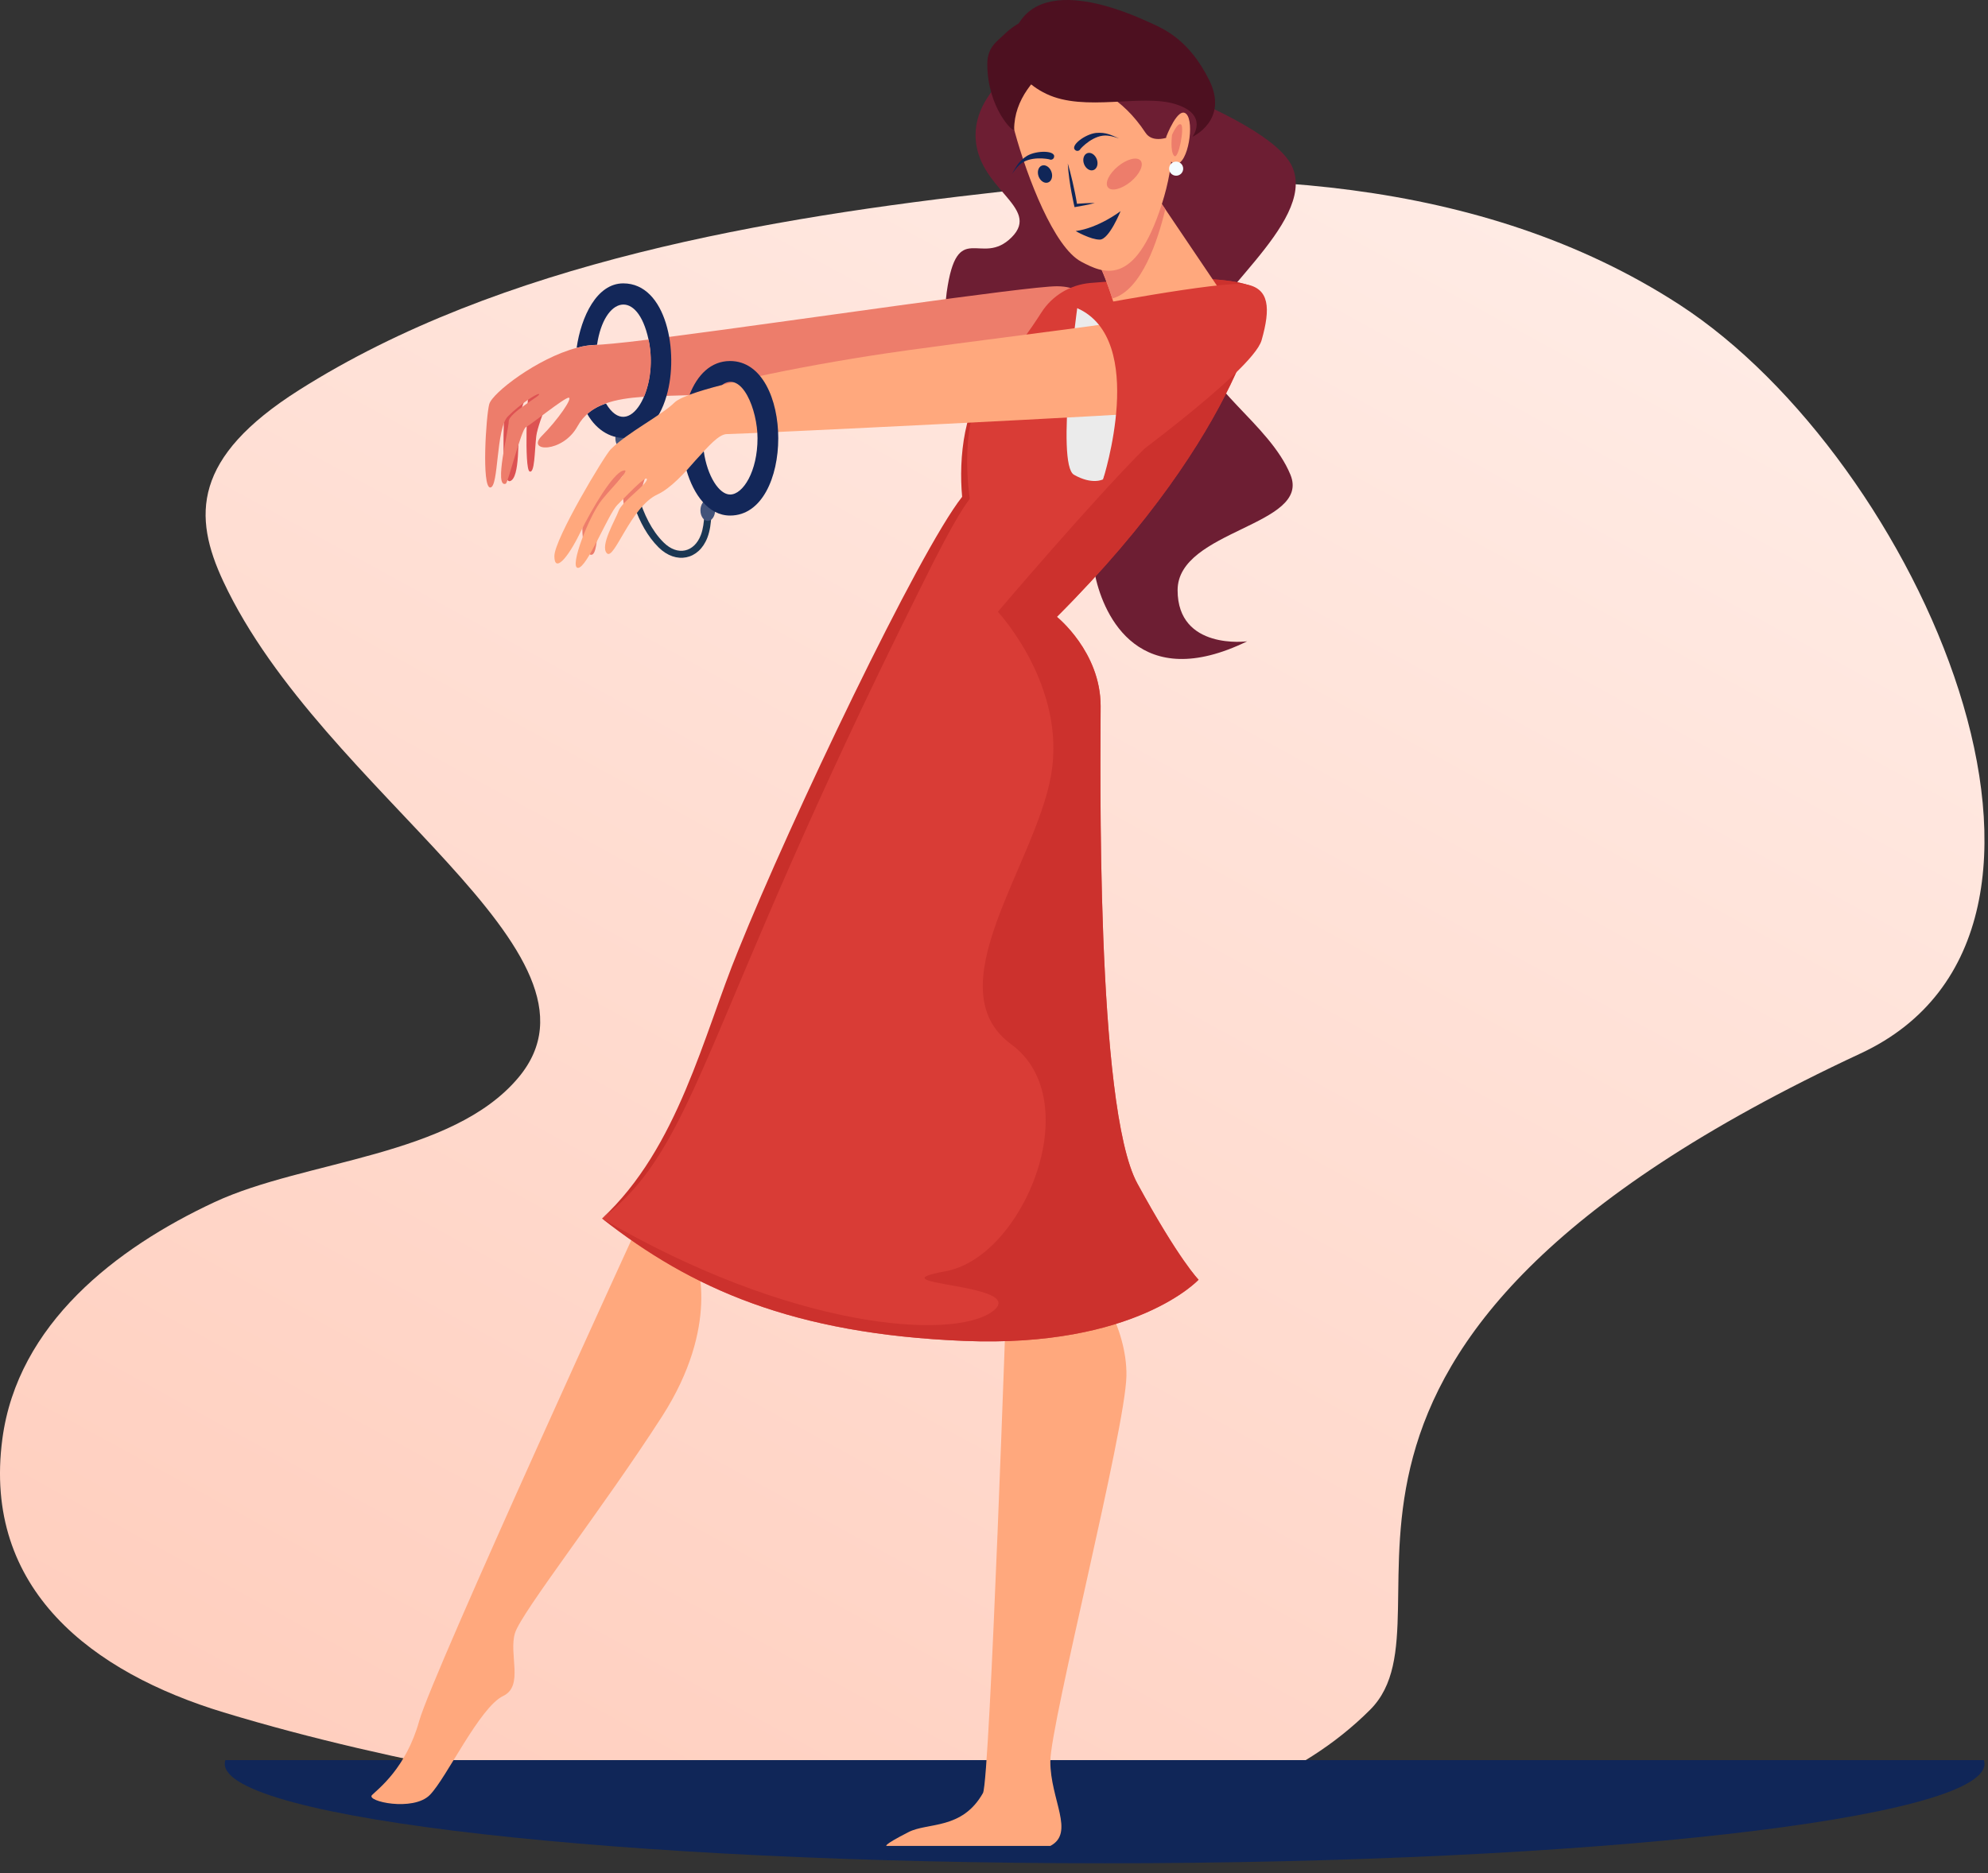 <?xml version="1.0" encoding="UTF-8"?> <svg xmlns="http://www.w3.org/2000/svg" width="191" height="180" viewBox="0 0 191 180" fill="none"><rect x="0" y="0" width="191" height="180" fill="#333333" stroke="none"/> <path d="M131.634 164.313C118.215 177.732 94.129 177.44 74.192 174.816C56.812 172.53 38.319 169.673 21.499 164.567C8.911 160.745 -1.7 152.772 0.227 138.278C1.691 127.259 11.131 119.943 20.616 115.523C29.279 111.486 43.437 111.174 49.815 103.548C59.834 91.565 31.018 76.303 21.46 55.887C18.513 49.592 18.488 43.98 28.72 37.493C48.075 25.223 73.84 20.911 96.317 18.402C118.252 15.954 142.256 16.899 161.332 29.263C184.315 44.157 204.207 89.374 178.77 101.232C117.67 129.714 140.895 155.053 131.634 164.313Z" fill="url(#paint0_linear_908_1438)"></path> <path d="M100.66 4.528C100.66 4.528 93.727 7.806 93.727 12.974C93.727 18.143 100.124 19.876 97.194 22.806C94.263 25.738 91.962 20.916 90.954 28.101C89.945 35.287 97.131 34.026 95.807 39.951C94.483 45.876 95.996 53.187 98.643 53.187C101.29 53.187 104.402 51.589 105.241 55.413C106.081 59.238 109.485 66.675 119.821 61.633C119.821 61.633 113.14 62.516 113.14 56.717C113.14 50.918 125.998 50.54 123.981 45.623C121.965 40.707 115.283 37.051 115.283 33.017C115.283 28.983 126.427 21.546 124.196 16.125C121.964 10.705 100.66 4.528 100.66 4.528Z" fill="#6D1E33"></path> <path d="M190.601 169.15C190.638 169.267 190.663 169.383 190.663 169.5C190.663 174.782 152.815 179.064 106.128 179.064C59.44 179.064 21.592 174.782 21.592 169.5C21.592 169.383 21.617 169.267 21.654 169.15H190.601Z" fill="#102658"></path> <path d="M67.967 51.658C68.225 50.98 68.301 50.253 68.344 49.568C68.356 49.383 68.214 49.222 68.028 49.21C67.857 49.189 67.681 49.34 67.669 49.526C67.629 50.157 67.561 50.823 67.335 51.417C66.709 53.06 65.117 53.477 63.758 52.13C61.426 49.819 60.864 45.87 60.154 42.709C60.113 42.527 59.93 42.416 59.75 42.452C59.568 42.493 59.453 42.674 59.494 42.856C59.584 43.258 59.672 43.673 59.762 44.098C60.392 47.077 61.105 50.452 63.281 52.609C64.936 54.25 67.142 53.817 67.967 51.658Z" fill="#1B3753"></path> <path d="M67.295 49.048C67.295 49.608 67.611 50.062 68 50.062C68.389 50.062 68.704 49.608 68.704 49.048C68.704 48.487 68.389 48.034 68 48.034C67.611 48.035 67.295 48.488 67.295 49.048Z" fill="#42527A"></path> <path d="M59.123 42.12C59.123 42.68 59.438 43.135 59.827 43.135C60.216 43.135 60.532 42.681 60.532 42.12C60.532 41.561 60.216 41.106 59.827 41.106C59.438 41.106 59.123 41.56 59.123 42.12Z" fill="#42527A"></path> <path d="M53.748 35.839C53.748 35.839 51.692 40.486 51.523 41.923C51.354 43.359 51.382 45.556 50.875 45.303C50.368 45.049 50.622 38.008 50.875 37.022C51.128 36.036 53.748 35.839 53.748 35.839Z" fill="#DD5252"></path> <path d="M51.72 35.839C51.72 35.839 50.03 38.571 49.889 40.374C49.748 42.176 49.974 45.894 49.016 46.232C48.058 46.57 48.453 39.98 48.453 39.078C48.453 38.176 51.72 35.839 51.72 35.839Z" fill="#DD5252"></path> <path d="M61.87 38.129C62.349 38.102 63.086 38.075 64.039 38.041C73.172 37.751 101.765 37.291 104.064 34.993C106.754 32.302 105.828 30.998 105.828 30.998C105.828 30.998 105.321 27.51 101.542 27.51C98.636 27.51 76.119 30.843 64.296 32.377C63.593 32.471 62.924 32.559 62.309 32.634C62.674 34.304 62.627 36.345 61.87 38.129Z" fill="#ED7D6B"></path> <path d="M56.422 39.779C58.251 43.053 62.575 43.16 64.04 38.042C65.266 33.861 64.031 27.232 59.882 27.232C57.334 27.232 55.833 30.437 55.401 33.431C56.084 33.242 56.746 33.141 57.361 33.141C58.044 28.482 61.24 27.686 62.309 32.634C63.342 37.357 60.442 42.51 58.22 38.778C57.545 38.995 56.944 39.309 56.422 39.779Z" fill="#132759"></path> <path d="M104.946 122.898C104.946 122.898 108.309 127.436 108.223 132.226C108.132 137.368 100.912 165.632 100.912 169.288C100.912 172.943 103.307 176.136 100.912 177.397H85.191C85.191 177.397 84.683 177.397 87.297 176.063C89.148 175.119 92.432 175.869 94.439 172.315C95.111 171.126 96.752 122.897 96.752 122.897L104.946 122.898Z" fill="#FFA87D"></path> <path d="M66.876 121.133C66.876 121.133 69.271 127.309 63.599 136.134C57.926 144.958 50.111 154.917 49.481 156.933C48.85 158.95 50.355 162.022 48.346 162.984C46.057 164.081 42.89 170.906 41.286 172.509C39.683 174.113 35.137 173.112 35.74 172.509C36.342 171.907 39.017 169.918 40.278 165.379C41.538 160.841 61.834 116.595 61.834 116.595L66.876 121.133Z" fill="#FFA87D"></path> <path d="M104.755 27.194C110.137 26.724 120.464 26.124 121.208 28.354C121.208 28.354 119.779 41.043 101.542 59.28C101.542 59.28 105.744 62.642 105.744 67.852C105.744 73.062 105.24 106.342 109.274 113.737C113.308 121.133 115.156 122.982 115.156 122.982C115.156 122.982 109.105 129.537 92.634 128.864C76.163 128.192 66.413 123.822 57.842 117.099C57.842 117.099 64.061 112.392 68.431 99.451C72.801 86.509 90.281 50.372 92.802 47.85C92.802 47.85 91.71 39.699 95.323 36.085C97.281 34.128 98.942 31.776 100.054 30.03C101.092 28.403 102.832 27.362 104.755 27.194Z" fill="#D93C36"></path> <path opacity="0.76" d="M95.324 126.053C99.149 123.296 83.406 123.518 90.856 122.166C98.306 120.814 104.53 105.774 97.161 100.366C89.791 94.958 99.461 83.129 100.982 74.51C102.503 65.892 95.871 58.794 95.871 58.794C95.871 58.794 104.895 48.174 109.934 43.135C114.011 39.057 114.868 30.057 115.048 26.771C118.246 26.861 120.849 27.276 121.208 28.354C121.208 28.354 119.779 41.044 101.542 59.28C101.542 59.28 105.745 62.642 105.745 67.853C105.745 73.062 105.24 106.342 109.274 113.738C113.308 121.133 115.157 122.982 115.157 122.982C115.157 122.982 109.106 129.537 92.634 128.865C76.163 128.192 66.414 123.822 57.842 117.099C76.047 127.748 91.498 128.81 95.324 126.053Z" fill="#C82F2A"></path> <path d="M70.915 91.365C75.963 78.812 88.285 52.996 92.439 47.743C92.092 44.032 92.608 38.715 95.324 36.085C91.814 40.005 93.186 47.813 93.171 47.928C92.969 48.288 92.125 48.993 88.424 56.532C67.256 98.963 67.162 109.949 57.842 117.099C65.171 110.301 67.582 99.48 70.915 91.365Z" fill="#C82F2A"></path> <path d="M59.409 43.754C59.409 43.754 56.959 46.965 56.41 47.978C55.861 48.992 55.649 52.747 56.663 53.278C57.678 53.808 57.228 48.931 57.843 48.316C58.457 47.702 61.395 43.542 61.395 43.542L59.409 43.754Z" fill="#ED7D6B"></path> <path d="M63.465 40.374C63.465 40.374 61.268 49.547 60.381 49.547C59.494 49.547 59.939 43.331 59.939 43.331L63.465 40.374Z" fill="#ED7D6B"></path> <path d="M47.1 46.849C47.938 46.849 47.627 41.184 48.803 40.008C49.979 38.832 51.493 37.865 51.75 37.865C52.285 37.865 48.877 39.643 48.877 40.488C48.877 41.326 47.424 46.937 48.593 46.484C48.83 46.389 50.074 41.259 50.533 41.042C51.013 40.812 54.217 38.217 54.636 38.217C55.056 38.217 53.609 40.339 52.055 41.894C50.506 43.449 54.062 43.564 55.488 40.961C56.662 38.826 59.106 38.313 61.87 38.129C62.627 36.345 62.674 34.303 62.309 32.634C56.388 33.382 56.972 32.996 55.4 33.431C51.649 34.419 47.302 37.751 47.005 38.839C46.694 39.974 46.261 46.849 47.1 46.849Z" fill="#ED7D6B"></path> <path d="M111.627 19.613L117.67 28.566L107.674 31.463C107.674 31.463 106.164 25.496 104.736 24.068C103.308 22.639 111.627 19.613 111.627 19.613Z" fill="#FFA87D"></path> <path d="M111.627 19.613L111.959 20.105C111.269 22.987 109.716 27.906 106.866 28.686C106.298 26.924 105.506 24.838 104.736 24.068C103.308 22.639 111.627 19.613 111.627 19.613Z" fill="#ED7D6B"></path> <path d="M98.517 3.394C98.517 3.394 96.332 8.436 97.509 12.722C98.685 17.008 101.257 23.762 103.884 25.151C105.929 26.231 109.022 27.765 111.627 19.613C114.233 11.462 111.289 6.588 108.347 5.075C105.406 3.562 98.854 2.497 98.517 3.394Z" fill="#FFA87D"></path> <path d="M105.418 3.66C105.418 3.66 97.437 6.674 97.437 12.436C97.437 12.884 94.856 10.381 94.856 6.152C94.856 4.528 95.806 3.976 96.377 3.406C99.424 0.359 103.897 1.125 103.897 1.125L105.418 3.406L105.418 3.66Z" fill="#4D1020"></path> <path d="M99.073 8.109C99.073 8.109 105.504 5.856 110.059 12.761C111.342 14.706 116.024 11.438 115.094 9.767C114.163 8.095 99.073 8.109 99.073 8.109Z" fill="#6D1E33"></path> <path d="M97.161 4.15C97.161 4.15 96.837 7.26 100.534 9.024C104.232 10.789 109.64 8.995 112.917 10.003C116.195 11.012 114.569 13.143 114.569 13.143C114.569 13.143 118.098 11.546 116.165 7.68C114.233 3.814 111.879 2.794 110.367 2.122C108.854 1.449 98.746 -3.329 97.161 4.15Z" fill="#4D1020"></path> <path d="M112.048 13.142C112.048 13.142 113.182 10.159 113.98 10.957C114.779 11.755 114.149 15.747 113.014 15.747C111.879 15.747 112.048 13.142 112.048 13.142Z" fill="#FFA87D"></path> <path d="M105.982 46.065C105.982 46.065 104.946 46.632 103.182 45.624C101.417 44.615 103.497 29.614 103.497 29.614L108.791 31.379L109.233 37.919L105.982 46.065Z" fill="#EBEBEB"></path> <path d="M115.094 29.614C113.266 30.497 92.214 32.829 83.453 34.215C74.692 35.602 65.993 37.492 64.796 38.69C63.599 39.888 60.305 41.548 58.67 43.183C58.078 43.775 53.262 51.8 53.262 53.44C53.262 55.078 54.522 53.691 55.72 51.233C56.917 48.775 58.871 45.561 59.817 45.245C60.762 44.93 59.073 46.515 57.842 48.018C56.611 49.522 54.648 54.574 55.531 54.574C56.413 54.574 58.43 49.405 59.313 48.523C60.196 47.64 62.15 45.56 62.15 46.065C62.15 46.569 59.754 48.208 59.439 49.09C59.124 49.972 57.607 52.471 58.311 53.174C59.015 53.878 60.579 48.717 63.163 47.52C65.747 46.322 68.326 41.716 69.839 41.716C71.352 41.716 110.178 39.825 112.51 39.509C114.842 39.195 115.094 29.614 115.094 29.614Z" fill="#FFA87D"></path> <path d="M65.961 45.212C66.623 47.484 68.041 49.546 70.144 49.546C76.316 49.546 76.316 34.695 70.144 34.695C68.285 34.695 66.987 36.047 66.25 37.933C67.041 37.636 68.109 37.318 69.373 36.994C71.28 35.602 72.78 39.375 72.78 42.117C72.78 45.308 71.388 47.525 70.144 47.525C69.096 47.525 67.954 45.767 67.616 43.374C67.062 43.975 66.529 44.55 65.961 45.212Z" fill="#132759"></path> <path d="M103.496 29.614C103.496 29.614 117.445 26.931 119.705 27.327C121.964 27.723 122.09 29.614 121.208 32.702C120.325 35.79 105.982 46.065 105.982 46.065C105.982 46.065 110.304 32.639 103.496 29.614Z" fill="#D93C36"></path> <path d="M112.606 12.954C112.606 12.954 113.17 11.666 113.487 11.983C113.804 12.3 113.223 15.394 112.811 14.982C112.399 14.571 112.606 12.954 112.606 12.954Z" fill="#ED7D6B"></path> <path d="M112.323 16.209C112.323 16.583 112.626 16.886 113 16.886C113.374 16.886 113.677 16.583 113.677 16.209C113.677 15.835 113.374 15.532 113 15.532C112.626 15.532 112.323 15.835 112.323 16.209Z" fill="#F5FCFF"></path> <path d="M103.472 19.583C104.039 19.541 104.607 19.505 105.18 19.513C104.5 19.693 103.863 19.798 103.237 19.908C103.225 19.84 102.7 17.685 102.589 15.711C102.803 16.366 103.284 18.359 103.472 19.583Z" fill="#102658"></path> <path d="M106.439 13.036C106.884 13.077 107.371 13.265 107.52 13.307C106.751 12.978 106.285 12.698 105.31 12.774C104.225 12.893 102.74 14.033 103.329 14.443C103.488 14.554 103.709 14.499 103.797 14.325C103.849 14.245 105.094 12.87 106.439 13.036Z" fill="#102658"></path> <path d="M97.93 15.862C97.598 16.16 97.319 16.602 97.226 16.725C97.645 16.002 97.851 15.498 98.677 14.976C99.618 14.423 101.49 14.447 101.264 15.129C101.203 15.313 100.992 15.401 100.817 15.314C100.729 15.281 98.909 14.923 97.93 15.862Z" fill="#102658"></path> <path d="M107.661 20.291C107.661 20.291 105.581 21.895 103.348 22.206C103.348 22.206 104.759 23.027 105.661 23.027C106.562 23.027 107.661 20.291 107.661 20.291Z" fill="#102658"></path> <path d="M106.454 18.013C106.79 18.422 107.764 18.176 108.628 17.466C109.492 16.755 109.92 15.847 109.584 15.438C109.248 15.029 108.274 15.274 107.41 15.986C106.546 16.697 106.118 17.604 106.454 18.013Z" fill="#ED7D6B"></path> <path d="M104.148 15.759C104.315 16.207 104.724 16.469 105.063 16.343C105.402 16.217 105.543 15.752 105.377 15.304C105.211 14.857 104.801 14.595 104.462 14.721C104.123 14.847 103.983 15.312 104.148 15.759Z" fill="#102658"></path> <path d="M99.785 16.953C99.952 17.401 100.361 17.662 100.7 17.536C101.039 17.41 101.18 16.946 101.014 16.498C100.848 16.05 100.439 15.789 100.099 15.914C99.76 16.04 99.62 16.505 99.785 16.953Z" fill="#102658"></path> <defs> <linearGradient id="paint0_linear_908_1438" x1="45.465" y1="176.566" x2="196.855" y2="-100.029" gradientUnits="userSpaceOnUse"> <stop stop-color="#FFCFBF"></stop> <stop offset="0.818" stop-color="#FFF6F3"></stop> <stop offset="1" stop-color="white"></stop> </linearGradient> </defs> </svg> 